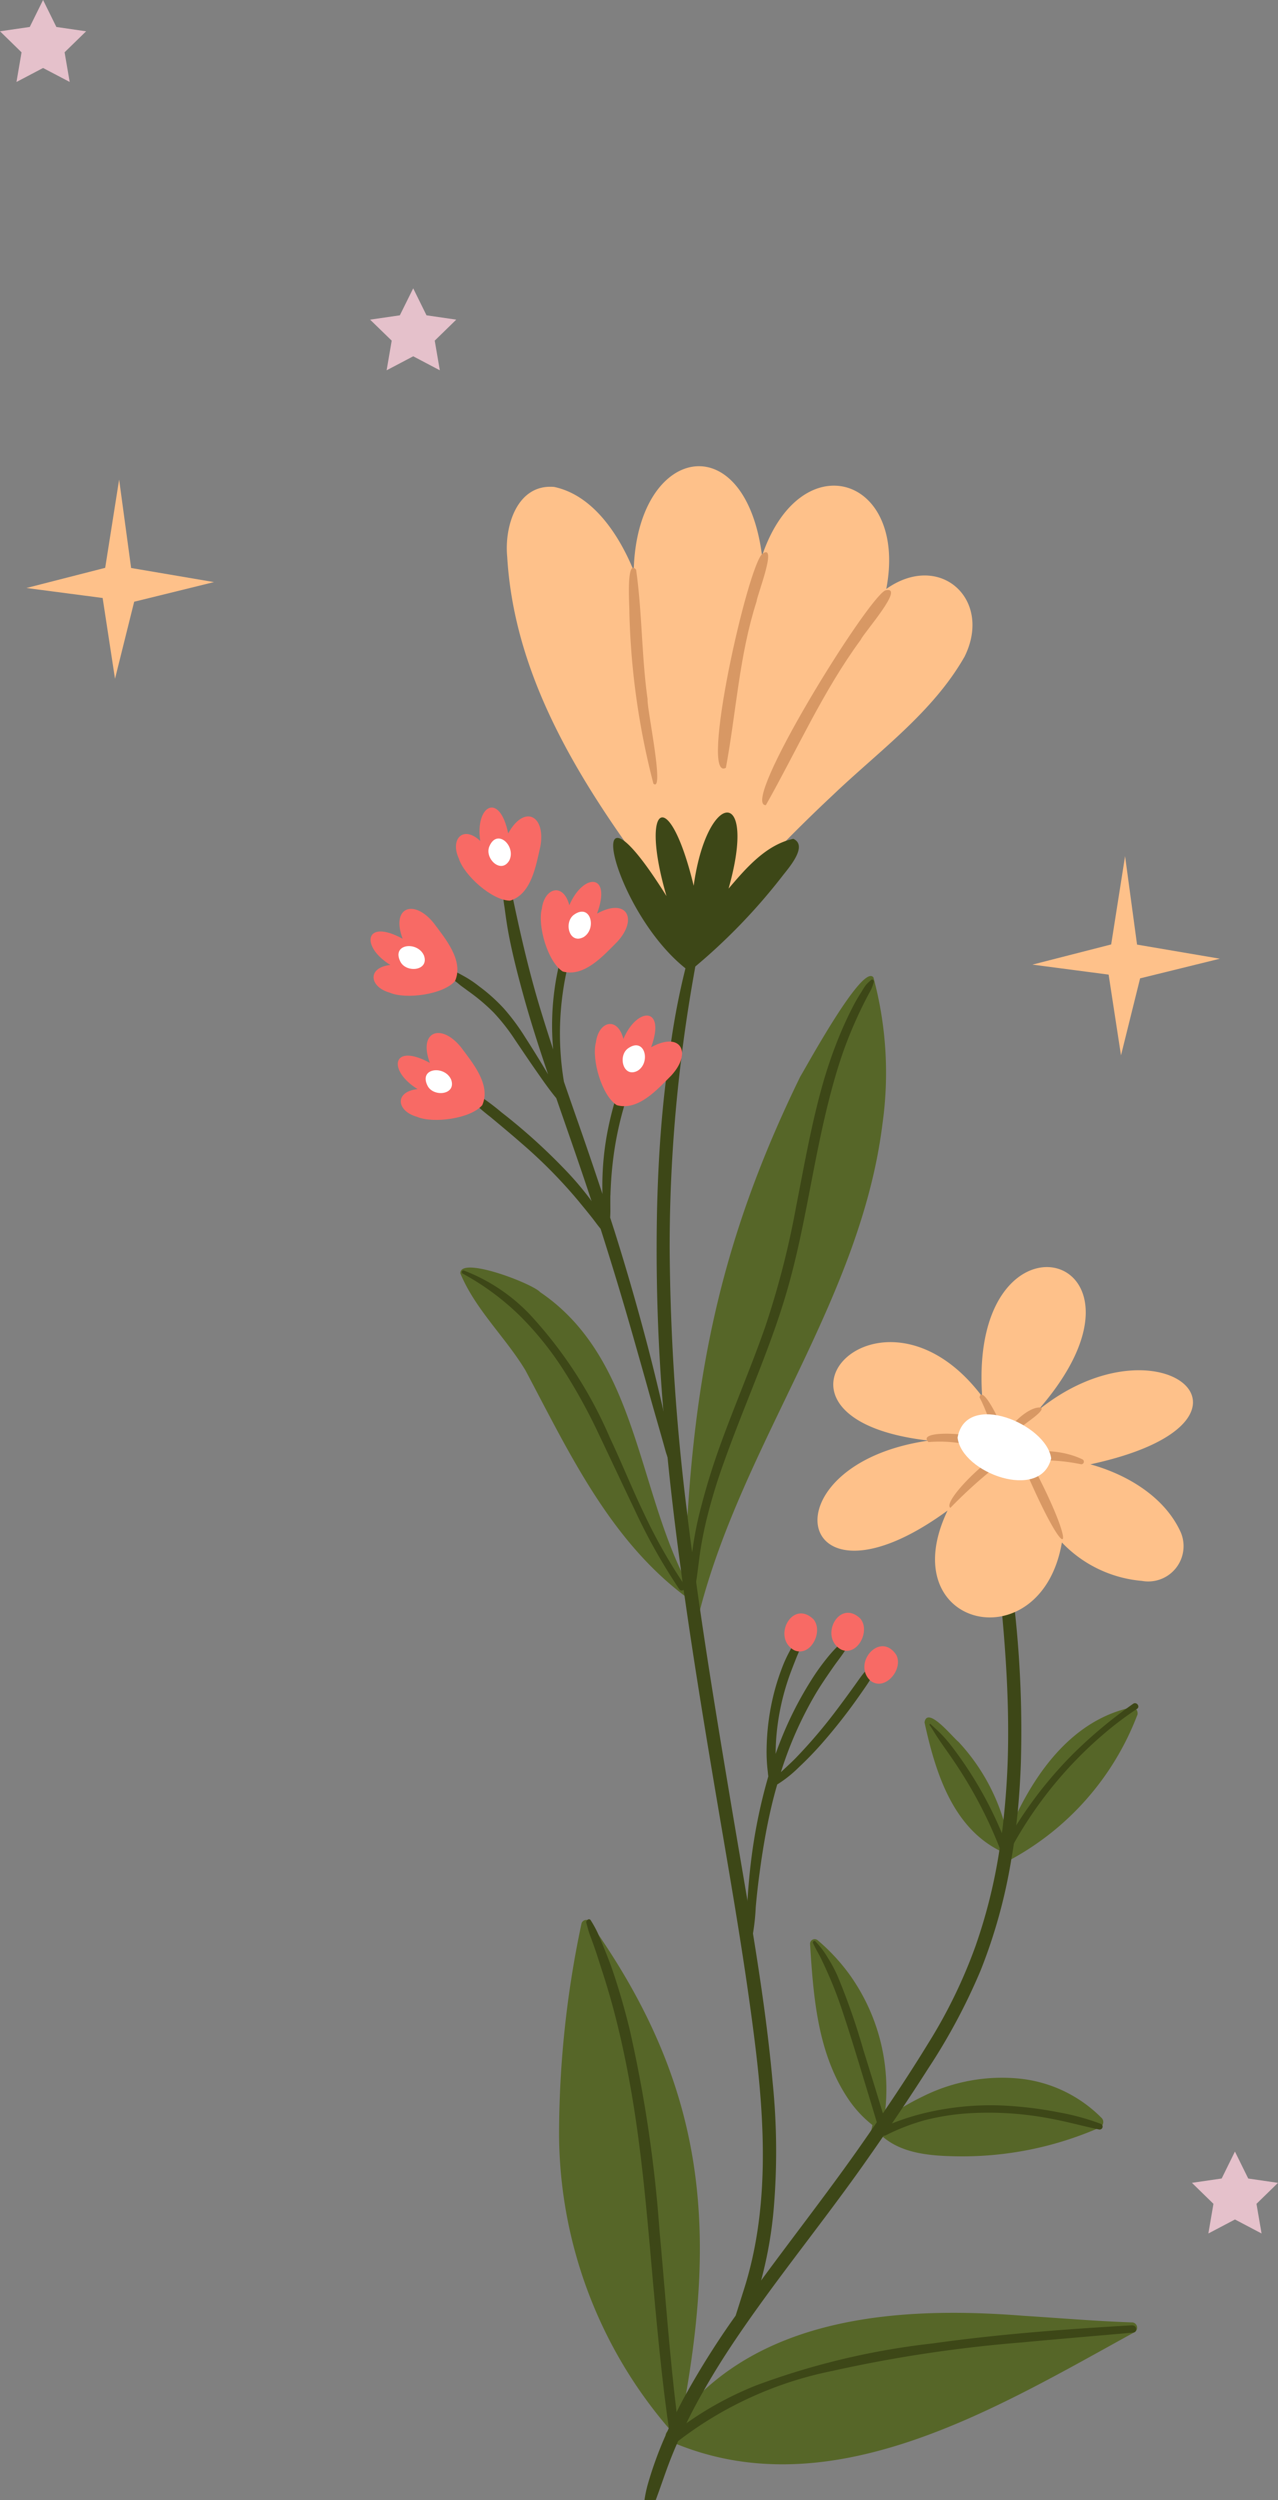<svg id="Group_43840" data-name="Group 43840" xmlns="http://www.w3.org/2000/svg" xmlns:xlink="http://www.w3.org/1999/xlink" width="86.499" height="169.166" viewBox="0 0 86.499 169.166">
  <rect x="0" y="0" width="86.499" height="169.166" fill="#808080" stroke="none"/>
  <defs>
    <clipPath id="clip-path">
      <rect id="Rectangle_20581" data-name="Rectangle 20581" width="86.499" height="169.166" fill="none"/>
    </clipPath>
  </defs>
  <g id="Group_43839" data-name="Group 43839" clip-path="url(#clip-path)">
    <path id="Path_589336" data-name="Path 589336" d="M100.249,76.634c-2.155,3.766-5.8,6.375-8.892,9.332a106.571,106.571,0,0,0-8.939,9.445.29.29,0,0,1-.452,0c-5.776-7.521-12.074-15.745-12.653-25.568-.2-2.038.657-4.938,3.175-4.725,2.672.565,4.414,3.295,5.388,5.669.2-8.47,7.533-9.959,8.686-1.01,2.6-7.659,9.88-5.419,8.408,2.244,3.642-2.574,7.242.729,5.28,4.617" transform="translate(-34.984 -32.171)" fill="#fec18a"/>
    <path id="Path_589337" data-name="Path 589337" d="M86.468,77.733c-.691-.831-.441,2.523-.456,2.867a50.844,50.844,0,0,0,1.627,11.609c.781.66-.46-5.156-.393-5.707-.411-2.91-.365-5.866-.778-8.77" transform="translate(-43.414 -39.183)" fill="#d89864"/>
    <path id="Path_589338" data-name="Path 589338" d="M101.172,75.572c-.979.7-4.309,15.5-2.481,14.49.694-3.741.9-7.6,2.076-11.259.033-.415,1.44-3.956.405-3.231" transform="translate(-49.56 -38.109)" fill="#d89864"/>
    <path id="Path_589339" data-name="Path 589339" d="M112.532,80.664c-1.28.621-9.891,14.545-8.083,14.534,2.116-3.746,3.865-7.713,6.428-11.2.186-.446,3.072-3.681,1.655-3.334" transform="translate(-52.614 -40.717)" fill="#d89864"/>
    <path id="Path_589340" data-name="Path 589340" d="M91.512,143.333c-1.456,11.905-9.446,21.615-12.389,33.069-.5.56-.775.06-.911-.989-5.185-3.879-7.924-9.788-10.878-15.345-1.366-2.254-3.372-4.09-4.4-6.546-.06-1.221,4.9.692,5.4,1.265,6.447,4.372,6.551,12.949,9.784,19.373.4-13.188,2.313-22.674,7.817-33.949.54-.9,4.245-7.69,4.956-6.72a24.786,24.786,0,0,1,.622,9.841" transform="translate(-31.775 -67.356)" fill="#566628"/>
    <path id="Path_589341" data-name="Path 589341" d="M115.416,290.275c-9.386,5.146-20.718,12.152-31.575,7.365a.381.381,0,0,1,.093-.712c0-.009,0-.019,0-.03a30.75,30.75,0,0,1-7.51-19.883,68.82,68.82,0,0,1,1.516-14.357c.045-.233.39-.37.535-.137,7.752,10.875,8.724,20.338,6.314,33.227,5.558-6.641,15-7.194,23.037-6.562,2.473.157,4.945.368,7.424.451a.361.361,0,0,1,.163.638" transform="translate(-38.585 -132.495)" fill="#566628"/>
    <path id="Path_589342" data-name="Path 589342" d="M130.339,277.785a23.172,23.172,0,0,1-9.792,1.938c-1.752-.037-3.686-.2-5.02-1.449l-.084.064a.353.353,0,0,1-.558-.33c.03-.13.058-.262.084-.4a7.745,7.745,0,0,1-1.592-1.7c-2.112-3.09-2.4-6.909-2.627-10.533a.313.313,0,0,1,.5-.281,13.113,13.113,0,0,1,2.161,2.32,13.323,13.323,0,0,1,2.346,9.819,17.634,17.634,0,0,1,2.662-1.578,11.983,11.983,0,0,1,6.594-1.179,9.129,9.129,0,0,1,5.5,2.686.409.409,0,0,1-.168.621" transform="translate(-55.921 -133.822)" fill="#566628"/>
    <path id="Path_589343" data-name="Path 589343" d="M140.792,233.881a18.724,18.724,0,0,1-8.623,9.8c-.375.147-.71-.286-.695-.642-3.221-1.623-4.364-5.395-5.078-8.676.187-1.152,1.917,1.022,2.3,1.318a13.546,13.546,0,0,1,3.31,6.294c1.554-3.769,4.151-7.706,8.39-8.622.3-.066.492.283.4.531" transform="translate(-63.822 -117.822)" fill="#566628"/>
    <path id="Path_589344" data-name="Path 589344" d="M78.207,194.93a35.848,35.848,0,0,1-2.747-4.851c-.815-1.69-1.509-3.432-2.311-5.128a29.212,29.212,0,0,0-5.441-8.363,12.173,12.173,0,0,0-4.429-2.942.112.112,0,0,0-.089.205,17.37,17.37,0,0,1,3.846,2.832,21.635,21.635,0,0,1,2.989,3.711,37.93,37.93,0,0,1,2.4,4.37c.8,1.672,1.581,3.354,2.384,5.024a39.171,39.171,0,0,0,3.039,5.415c.166.239.524-.035.359-.274" transform="translate(-31.874 -87.676)" fill="#3d4717"/>
    <path id="Path_589345" data-name="Path 589345" d="M106.6,133.917a3.509,3.509,0,0,0-.342.328,4.475,4.475,0,0,0-.29.445c-.179.284-.355.569-.512.866-.316.6-.6,1.206-.868,1.827a30.8,30.8,0,0,0-1.336,3.854c-.728,2.643-1.2,5.345-1.727,8.031a58.718,58.718,0,0,1-2.069,8.06c-.944,2.708-2.08,5.345-3.057,8.041-.487,1.343-.915,2.708-1.273,4.091a24.041,24.041,0,0,0-.742,4.178,7.439,7.439,0,0,0-.013,1.045c.014.221.345.212.381,0,.119-.7.183-1.408.29-2.11s.24-1.373.4-2.052a37.651,37.651,0,0,1,1.223-4.038c.957-2.691,2.082-5.316,3.069-7.995.487-1.321.935-2.657,1.312-4.014.365-1.315.667-2.648.942-3.985.548-2.666,1-5.356,1.648-8,.319-1.3.679-2.591,1.127-3.852a29.05,29.05,0,0,1,1.621-3.669c.077-.148.16-.293.236-.441a3.177,3.177,0,0,0,.164-.471c.033-.1-.086-.235-.184-.144" transform="translate(-47.645 -67.604)" fill="#3d4717"/>
    <path id="Path_589346" data-name="Path 589346" d="M140.871,232.813a31.254,31.254,0,0,0-4.031,3.354,27.589,27.589,0,0,0-3.348,4.047c-.445.656-.859,1.333-1.246,2.024a26.323,26.323,0,0,0-3.575-6.428c-.227-.3-.46-.582-.714-.854s-.531-.505-.8-.763c-.04-.039-.1.024-.067.067.189.267.346.553.528.825s.365.54.554.806c.37.522.732,1.051,1.074,1.593a30.081,30.081,0,0,1,1.861,3.4q.467,1.008.862,2.049a.253.253,0,0,0,.461,0,27.275,27.275,0,0,1,6.379-8.018,22.7,22.7,0,0,1,2.319-1.757c.23-.151-.034-.5-.261-.342" transform="translate(-64.169 -117.534)" fill="#3d4717"/>
    <path id="Path_589347" data-name="Path 589347" d="M130.616,277.651a16.041,16.041,0,0,0-2.854-.778,25.579,25.579,0,0,0-2.948-.406,19.159,19.159,0,0,0-5.835.391,16.357,16.357,0,0,0-2.856.918q-.775-2.571-1.576-5.134a45.411,45.411,0,0,0-1.737-4.978,9.469,9.469,0,0,0-.665-1.245,5.84,5.84,0,0,0-.848-1.119c-.074-.071-.2.031-.156.119.174.386.4.745.583,1.127s.351.754.517,1.134c.336.768.63,1.552.894,2.348.574,1.727,1.1,3.473,1.628,5.213q.463,1.519.918,3.04a.287.287,0,0,0,.373.155,14.119,14.119,0,0,1,2.658-1.031,15.951,15.951,0,0,1,2.814-.456,22.115,22.115,0,0,1,5.761.363c1.083.2,2.143.5,3.22.724a.2.2,0,0,0,.109-.383" transform="translate(-56.115 -133.947)" fill="#3d4717"/>
    <path id="Path_589348" data-name="Path 589348" d="M117.124,289.785c-4.524.261-9.048.6-13.538,1.23a50.179,50.179,0,0,0-11.925,2.837,22.762,22.762,0,0,0-5.243,2.939c-.59-4.455-.888-8.938-1.3-13.413a90.838,90.838,0,0,0-2.04-13.694c-.314-1.262-.668-2.514-1.082-3.748-.2-.605-.434-1.191-.676-1.782q-.188-.459-.385-.914a7.5,7.5,0,0,0-.469-.854c-.109-.181-.344,0-.3.17.077.276.141.555.242.823q.163.432.315.867c.188.534.351,1.078.527,1.615q.532,1.63.949,3.3c.555,2.218.981,4.466,1.314,6.727.674,4.577.978,9.195,1.423,13.8.25,2.583.522,5.17.917,7.735a.319.319,0,0,0,.505.212,25.282,25.282,0,0,1,10.453-4.761,93.2,93.2,0,0,1,12.841-1.93c2.507-.236,5.015-.441,7.523-.665.316-.028.253-.5-.06-.487" transform="translate(-40.48 -132.449)" fill="#3d4717"/>
    <path id="Path_589349" data-name="Path 589349" d="M88.125,234.048h.753c.312-.832.589-1.678.906-2.515.163-.426.337-.852.52-1.272.03-.064.059-.134.084-.2.183-.411.371-.817.569-1.218.05-.1.1-.208.153-.312.317-.639.653-1.262,1.01-1.881.762-1.347,1.594-2.649,2.465-3.921,2.654-3.876,5.629-7.52,8.342-11.357.446-.634.891-1.267,1.327-1.906a.448.448,0,0,0,.054-.079q.29-.416.564-.832c.252-.366.5-.733.743-1.1.584-.871,1.154-1.748,1.718-2.629a40.966,40.966,0,0,0,3.52-6.579,35.8,35.8,0,0,0,2.094-7.565c.064-.352.124-.708.173-1.064.059-.406.109-.812.158-1.218.035-.3.069-.6.1-.906q.156-1.634.213-3.277a74.816,74.816,0,0,0-.4-10.263c-.193-1.916-.451-3.827-.743-5.728a17.836,17.836,0,0,0-.426-1.847.132.132,0,0,0-.252.03,38.572,38.572,0,0,0,.213,3.931c.1,1.3.233,2.594.352,3.891,0,.04,0,.079.01.119.238,2.663.4,5.342.386,8.02a52.886,52.886,0,0,1-.317,5.664c-.03.3-.064.6-.109.9-.04.337-.089.668-.144,1,0,.054-.015.109-.025.163a36.23,36.23,0,0,1-1.614,6.466,34.379,34.379,0,0,1-3.2,6.579c-.931,1.52-1.906,3.02-2.911,4.5a2.6,2.6,0,0,1-.163.243c-.134.2-.272.406-.411.6-.119.178-.238.352-.361.525-.144.213-.292.426-.441.639-2.253,3.248-4.688,6.352-7.025,9.54a27.867,27.867,0,0,0,.871-5.05,46.256,46.256,0,0,0-.089-8.362c-.3-3.362-.787-6.7-1.327-10.04-.124-.748-.248-1.5-.376-2.243-.342-2.035-.693-4.069-1.035-6.1-.757-4.525-1.515-9.055-2.173-13.6-.094-.629-.183-1.253-.267-1.881-.1-.663-.188-1.332-.272-2-.089-.634-.168-1.262-.248-1.9-.025-.183-.045-.371-.064-.554a151.523,151.523,0,0,1-1.208-18.095,104.207,104.207,0,0,1,.787-12.852c.015-.124.03-.252.045-.381q.327-2.584.782-5.159c.04-.238.084-.47.124-.708q.134-.757.252-1.515c.04-.243-.347-.366-.421-.124-.183.589-.347,1.178-.5,1.777a49.32,49.32,0,0,0-.97,4.961c-.109.728-.208,1.46-.3,2.188l-.059.475c-.352,2.891-.525,5.8-.594,8.713A130.912,130.912,0,0,0,89.4,160.4c.084,1.025.173,2.055.277,3.079.054.54.109,1.079.168,1.619q.334,3.06.753,6.1c.03.252.064.5.1.753.02.168.045.337.069.5q.022.2.059.4c.55,3.886,1.178,7.758,1.822,11.629,1.035,6.218,2.178,12.431,2.951,18.689.683,5.53.96,11.3-.767,16.679-.183.574-.361,1.144-.545,1.718a56.12,56.12,0,0,0-3.366,5.322c-.223.4-.431.8-.629,1.2-.183.356-.356.718-.52,1.079,0,0-.01.01-.01.015-.03.069-.059.134-.089.2-.049.1-.094.208-.139.312v0a25.524,25.524,0,0,0-1.178,3.233,8.5,8.5,0,0,0-.238,1.109" transform="translate(-44.497 -64.883)" fill="#3d4717"/>
    <path id="Path_589350" data-name="Path 589350" d="M71.835,141.372c.022-.707.067-1.416.146-2.12a22.678,22.678,0,0,1,.85-4.146,13,13,0,0,0,.655-2.335.168.168,0,0,0-.3-.127,5.6,5.6,0,0,0-.929,1.96c-.221.706-.409,1.423-.559,2.147a19.522,19.522,0,0,0-.407,4.345c0,.063,0,.127.007.191q-.852-2.579-1.754-5.141-.432-1.234-.857-2.47A19.848,19.848,0,0,1,69,125.649q.157-.6.336-1.2c.063-.211.123-.422.18-.635s.078-.42.12-.632a.118.118,0,0,0-.208-.089,4.93,4.93,0,0,0-.56,1.011c-.139.364-.259.731-.363,1.105a16.744,16.744,0,0,0-.458,2.261,18.024,18.024,0,0,0-.088,4.031q-.486-1.476-.936-2.963c-.763-2.543-1.345-5.127-1.886-7.725a6.35,6.35,0,0,0-.255-.924.161.161,0,0,0-.306.038,8.068,8.068,0,0,0,.094,1.973c.087.663.181,1.319.31,1.975.258,1.308.59,2.6.944,3.888.5,1.825,1.084,3.627,1.693,5.42l-.211-.352q-.661-1.1-1.357-2.181a14.563,14.563,0,0,0-1.408-1.9,11.516,11.516,0,0,0-1.7-1.527,7.226,7.226,0,0,0-1.074-.712,9.382,9.382,0,0,0-1.194-.57c-.131-.043-.305.113-.186.239a6.036,6.036,0,0,0,.852.706c.145.1.273.226.419.332.163.117.324.237.486.355A13.152,13.152,0,0,1,63.931,129a13.415,13.415,0,0,1,1.432,1.824c.467.689.929,1.383,1.406,2.065.452.646.9,1.3,1.4,1.905l.22.634c.734,2.108,1.469,4.216,2.17,6.336-.043-.06-.084-.122-.128-.181a21.4,21.4,0,0,0-1.812-2.1,39.7,39.7,0,0,0-4.16-3.732,15.208,15.208,0,0,0-2.589-1.773.15.15,0,0,0-.178.228,15.845,15.845,0,0,0,2.022,1.862c.71.591,1.422,1.182,2.117,1.792a33.362,33.362,0,0,1,3.8,3.845c.328.4.657.795.975,1.2.158.2.309.413.47.614l.093.116q1.145,3.581,2.178,7.2c.371,1.307.744,2.613,1.108,3.922s.748,2.6,1.109,3.91c.088.317.218.622.334.931a.082.082,0,0,0,.156-.042c-.031-.33-.05-.663-.113-.989s-.134-.678-.207-1.016c-.141-.65-.242-1.305-.392-1.954-.305-1.324-.626-2.643-.969-3.958q-1.031-3.945-2.257-7.835c-.1-.311-.2-.621-.3-.931.009-.151.017-.3.015-.455,0-.349-.006-.7,0-1.047" transform="translate(-30.519 -60.489)" fill="#3d4717"/>
    <path id="Path_589351" data-name="Path 589351" d="M110.785,225.2a10.116,10.116,0,0,0-.72.738c-.239.273-.444.581-.656.875-.421.583-.842,1.166-1.278,1.739a34.628,34.628,0,0,1-2.759,3.241c-.323.33-.672.64-1.007.961a25.383,25.383,0,0,1,2.346-5.294c.383-.643.807-1.257,1.235-1.871.216-.308.45-.6.661-.915s.419-.656.653-.96c.1-.128-.074-.315-.2-.205-.26.222-.532.417-.782.653a8.871,8.871,0,0,0-.71.771,15.414,15.414,0,0,0-1.186,1.655,24.256,24.256,0,0,0-1.9,3.687q-.252.614-.473,1.24a15.2,15.2,0,0,1,.123-1.873,16.311,16.311,0,0,1,.94-3.757c.128-.337.261-.673.394-1.008a5.964,5.964,0,0,0,.355-1.03c.024-.126-.149-.243-.25-.147a3.333,3.333,0,0,0-.59.826,9.274,9.274,0,0,0-.44.917,15.642,15.642,0,0,0-.649,1.981,16.264,16.264,0,0,0-.495,4.074,11.239,11.239,0,0,0,.08,1.21c.011.1.017.212.039.321a36.334,36.334,0,0,0-1.188,5.89c-.106.869-.175,1.744-.231,2.618a12.035,12.035,0,0,0-.01,2.612.152.152,0,0,0,.3,0,14.768,14.768,0,0,0,.275-2.246q.1-1.148.255-2.291c.2-1.512.451-3.013.8-4.5q.179-.768.4-1.527a8.224,8.224,0,0,0,1.466-1.167q.786-.737,1.5-1.543a37.513,37.513,0,0,0,2.675-3.415c.229-.326.459-.652.668-.992a7.782,7.782,0,0,0,.556-1.117c.046-.11-.1-.245-.2-.152" transform="translate(-51.512 -112.842)" fill="#3d4717"/>
    <path id="Path_589352" data-name="Path 589352" d="M95.395,115.2a39.79,39.79,0,0,1-6.222,6.447.327.327,0,0,1-.4-.017c-5.092-4-7.359-14.553-1.333-4.928-1.844-6.308.179-7.587,1.839-.7.9-6.475,4.336-6.8,2.362.192,1.184-1.384,2.524-2.96,4.381-3.369.979.448-.208,1.844-.627,2.379" transform="translate(-42.329 -56.069)" fill="#3d4717"/>
    <path id="Path_589353" data-name="Path 589353" d="M60.1,146.065c-.784.928-3.341,1.259-4.418.792-1.39-.388-1.548-1.7.038-1.875-2.043-1.254-1.739-3.179.833-1.773-.8-2.135.746-2.715,2.084-1.087.791,1.062,2.07,2.557,1.464,3.942" transform="translate(-27.458 -71.29)" fill="#f86a65"/>
    <path id="Path_589354" data-name="Path 589354" d="M59.92,146.911c-.425-.99-2.23-.815-1.592.425.407.773,1.959.608,1.592-.425" transform="translate(-29.384 -73.858)" fill="#fff"/>
    <path id="Path_589355" data-name="Path 589355" d="M56.377,129.1c-.784.928-3.341,1.259-4.418.792-1.39-.388-1.548-1.7.038-1.875-2.043-1.254-1.739-3.179.833-1.773-.8-2.135.746-2.715,2.084-1.087.791,1.063,2.07,2.557,1.464,3.942" transform="translate(-25.578 -62.725)" fill="#f86a65"/>
    <path id="Path_589356" data-name="Path 589356" d="M56.2,129.948c-.425-.99-2.23-.815-1.592.425.407.773,1.959.608,1.592-.425" transform="translate(-27.504 -65.293)" fill="#fff"/>
    <path id="Path_589357" data-name="Path 589357" d="M66,116.671c-1.215,0-3.125-1.727-3.468-2.85-.606-1.31.291-2.281,1.452-1.187-.37-2.368,1.292-3.385,1.889-.516,1.108-1.992,2.551-1.193,2.179.882-.3,1.291-.6,3.233-2.052,3.671" transform="translate(-31.477 -55.73)" fill="#f86a65"/>
    <path id="Path_589358" data-name="Path 589358" d="M68.187,116.088c.478-.965-.825-2.226-1.356-.937-.325.811.807,1.886,1.356.937" transform="translate(-33.716 -57.867)" fill="#fff"/>
    <path id="Path_589359" data-name="Path 589359" d="M75.428,126.6c-1.032-.642-1.73-3.123-1.424-4.257.183-1.432,1.458-1.777,1.86-.234.945-2.2,2.894-2.181,1.875.567,2-1.1,2.795.345,1.377,1.9-.937.936-2.23,2.418-3.689,2.02" transform="translate(-37.33 -60.86)" fill="#f86a65"/>
    <path id="Path_589360" data-name="Path 589360" d="M78.746,126.324c.918-.563.484-2.324-.651-1.514-.706.515-.318,2.027.651,1.514" transform="translate(-39.25 -62.915)" fill="#fff"/>
    <path id="Path_589361" data-name="Path 589361" d="M82.819,144.868c-1.032-.642-1.73-3.123-1.424-4.257.183-1.432,1.458-1.777,1.86-.234.945-2.2,2.894-2.182,1.875.567,2-1.1,2.795.345,1.377,1.9-.937.936-2.23,2.418-3.689,2.02" transform="translate(-41.062 -70.083)" fill="#f86a65"/>
    <path id="Path_589362" data-name="Path 589362" d="M86.137,144.59c.918-.563.484-2.324-.651-1.514-.706.515-.318,2.027.651,1.514" transform="translate(-42.982 -72.138)" fill="#fff"/>
    <path id="Path_589363" data-name="Path 589363" d="M133.726,194.409a8.469,8.469,0,0,1-5.421-2.6c-1.386,8.121-11.546,5.822-7.738-2.161-10.469,7.658-12.459-3.132-1.284-4.732-13.126-1.5-3.271-12.148,3.628-2.979-.953-13.667,13.193-9.784,3.737.969,8.3-6.766,16.989.726,3.584,3.616,2.47.68,5.046,2.2,6.127,4.62a2.391,2.391,0,0,1-2.632,3.268" transform="translate(-56.433 -87.441)" fill="#fec18a"/>
    <path id="Path_589364" data-name="Path 589364" d="M130.819,196.646c-.2-.765-4.977-1.024-4.006-.129a9.041,9.041,0,0,1,2.921.234c.276.053,1.272.468,1.085-.1" transform="translate(-63.966 -98.942)" fill="#d89864"/>
    <path id="Path_589365" data-name="Path 589365" d="M135.4,192.792c-.056-.309-1.294-2.876-1.483-2,.469.876.732,1.888,1.209,2.735.384.758.473-.39.274-.736" transform="translate(-67.62 -96.246)" fill="#d89864"/>
    <path id="Path_589366" data-name="Path 589366" d="M133.54,198.607c-.728-.182-4.277,3.273-3.679,3.7a32.214,32.214,0,0,1,2.883-2.634c.227-.222,1.321-.759.8-1.067" transform="translate(-65.537 -100.28)" fill="#d89864"/>
    <path id="Path_589367" data-name="Path 589367" d="M142.659,198.888c-3.067-1.473-7.253.465-4.1.167,3.281,7.743,3.919,6.191.56-.072a12.571,12.571,0,0,1,3.44.235.175.175,0,0,0,.1-.331" transform="translate(-69.397 -100.143)" fill="#d89864"/>
    <path id="Path_589368" data-name="Path 589368" d="M139.782,192.368c-1.337-.153-3.717,3.234-1.709,1.688.208-.409,2.062-1.415,1.709-1.688" transform="translate(-69.327 -97.13)" fill="#d89864"/>
    <path id="Path_589369" data-name="Path 589369" d="M137.251,196.285c-.714,2.937-6.068.984-6.333-1.408.559-3.2,6.036-.912,6.333,1.408" transform="translate(-66.105 -97.603)" fill="#fff"/>
    <path id="Path_589370" data-name="Path 589370" d="M107.707,222.876a1.594,1.594,0,0,0,.178.119.875.875,0,0,0,.337.089c.955.069,1.614-1.446.975-2.183-1.371-1.3-2.688,1.02-1.49,1.975" transform="translate(-54.148 -111.345)" fill="#f86a65"/>
    <path id="Path_589371" data-name="Path 589371" d="M107.381,224.02h0c-.009-.033-.029-.109,0,0" transform="translate(-54.213 -113.087)" fill="#f86a65"/>
    <path id="Path_589372" data-name="Path 589372" d="M107.4,224.09l0-.01,0,.01" transform="translate(-54.228 -113.146)" fill="#f86a65"/>
    <path id="Path_589373" data-name="Path 589373" d="M114.054,222.722a1.277,1.277,0,0,0,.252.183.887.887,0,0,0,.277.084c.985.139,1.688-1.426,1.03-2.178-1.332-1.267-2.624.921-1.559,1.911" transform="translate(-57.391 -111.301)" fill="#f86a65"/>
    <path id="Path_589374" data-name="Path 589374" d="M113.8,223.932h0c-.009-.033-.029-.109,0,0" transform="translate(-57.454 -113.043)" fill="#f86a65"/>
    <path id="Path_589375" data-name="Path 589375" d="M113.819,224l0-.01,0,.01" transform="translate(-57.47 -113.101)" fill="#f86a65"/>
    <path id="Path_589376" data-name="Path 589376" d="M118.212,226.724a1.208,1.208,0,0,0,.332.569.3.3,0,0,0,.04.04c.985.757,2.258-.792,1.743-1.753-.921-1.381-2.426-.015-2.114,1.144" transform="translate(-59.668 -113.61)" fill="#f86a65"/>
    <path id="Path_589377" data-name="Path 589377" d="M118.208,228h0c0-.034,0-.112,0,0" transform="translate(-59.686 -115.094)" fill="#f86a65"/>
    <path id="Path_589378" data-name="Path 589378" d="M118.21,228.066v0" transform="translate(-59.688 -115.153)" fill="#f86a65"/>
    <path id="Path_589379" data-name="Path 589379" d="M147.413,117.012l.811,5.986,5.607.954-5.4,1.329-1.294,5.211-.837-5.464-5.159-.676,5.332-1.365Z" transform="translate(-71.265 -59.083)" fill="#fec18a"/>
    <path id="Path_589380" data-name="Path 589380" d="M9.886,65.539l.812,5.986,5.607.954-5.4,1.329L9.607,79.019,8.77,73.555l-5.159-.676,5.332-1.365Z" transform="translate(-1.823 -33.093)" fill="#fec18a"/>
    <path id="Path_589381" data-name="Path 589381" d="M53.518,39.41l.9,1.825,2.014.293-1.457,1.421.344,2.006-1.8-.947-1.8.947.344-2.006L50.6,41.528l2.014-.293Z" transform="translate(-25.551 -19.9)" fill="#e5c1cb"/>
    <path id="Path_589382" data-name="Path 589382" d="M165.862,294.063l.9,1.825,2.014.293L167.32,297.6l.344,2.006-1.8-.947-1.8.947.344-2.006-1.457-1.421,2.014-.293Z" transform="translate(-82.278 -148.482)" fill="#e5c1cb"/>
    <path id="Path_589383" data-name="Path 589383" d="M2.915,0l.9,1.825,2.014.293L4.372,3.538l.344,2.006L2.915,4.6l-1.8.947.344-2.006L0,2.117l2.014-.293Z" transform="translate(0)" fill="#e5c1cb"/>
  </g>
</svg>
